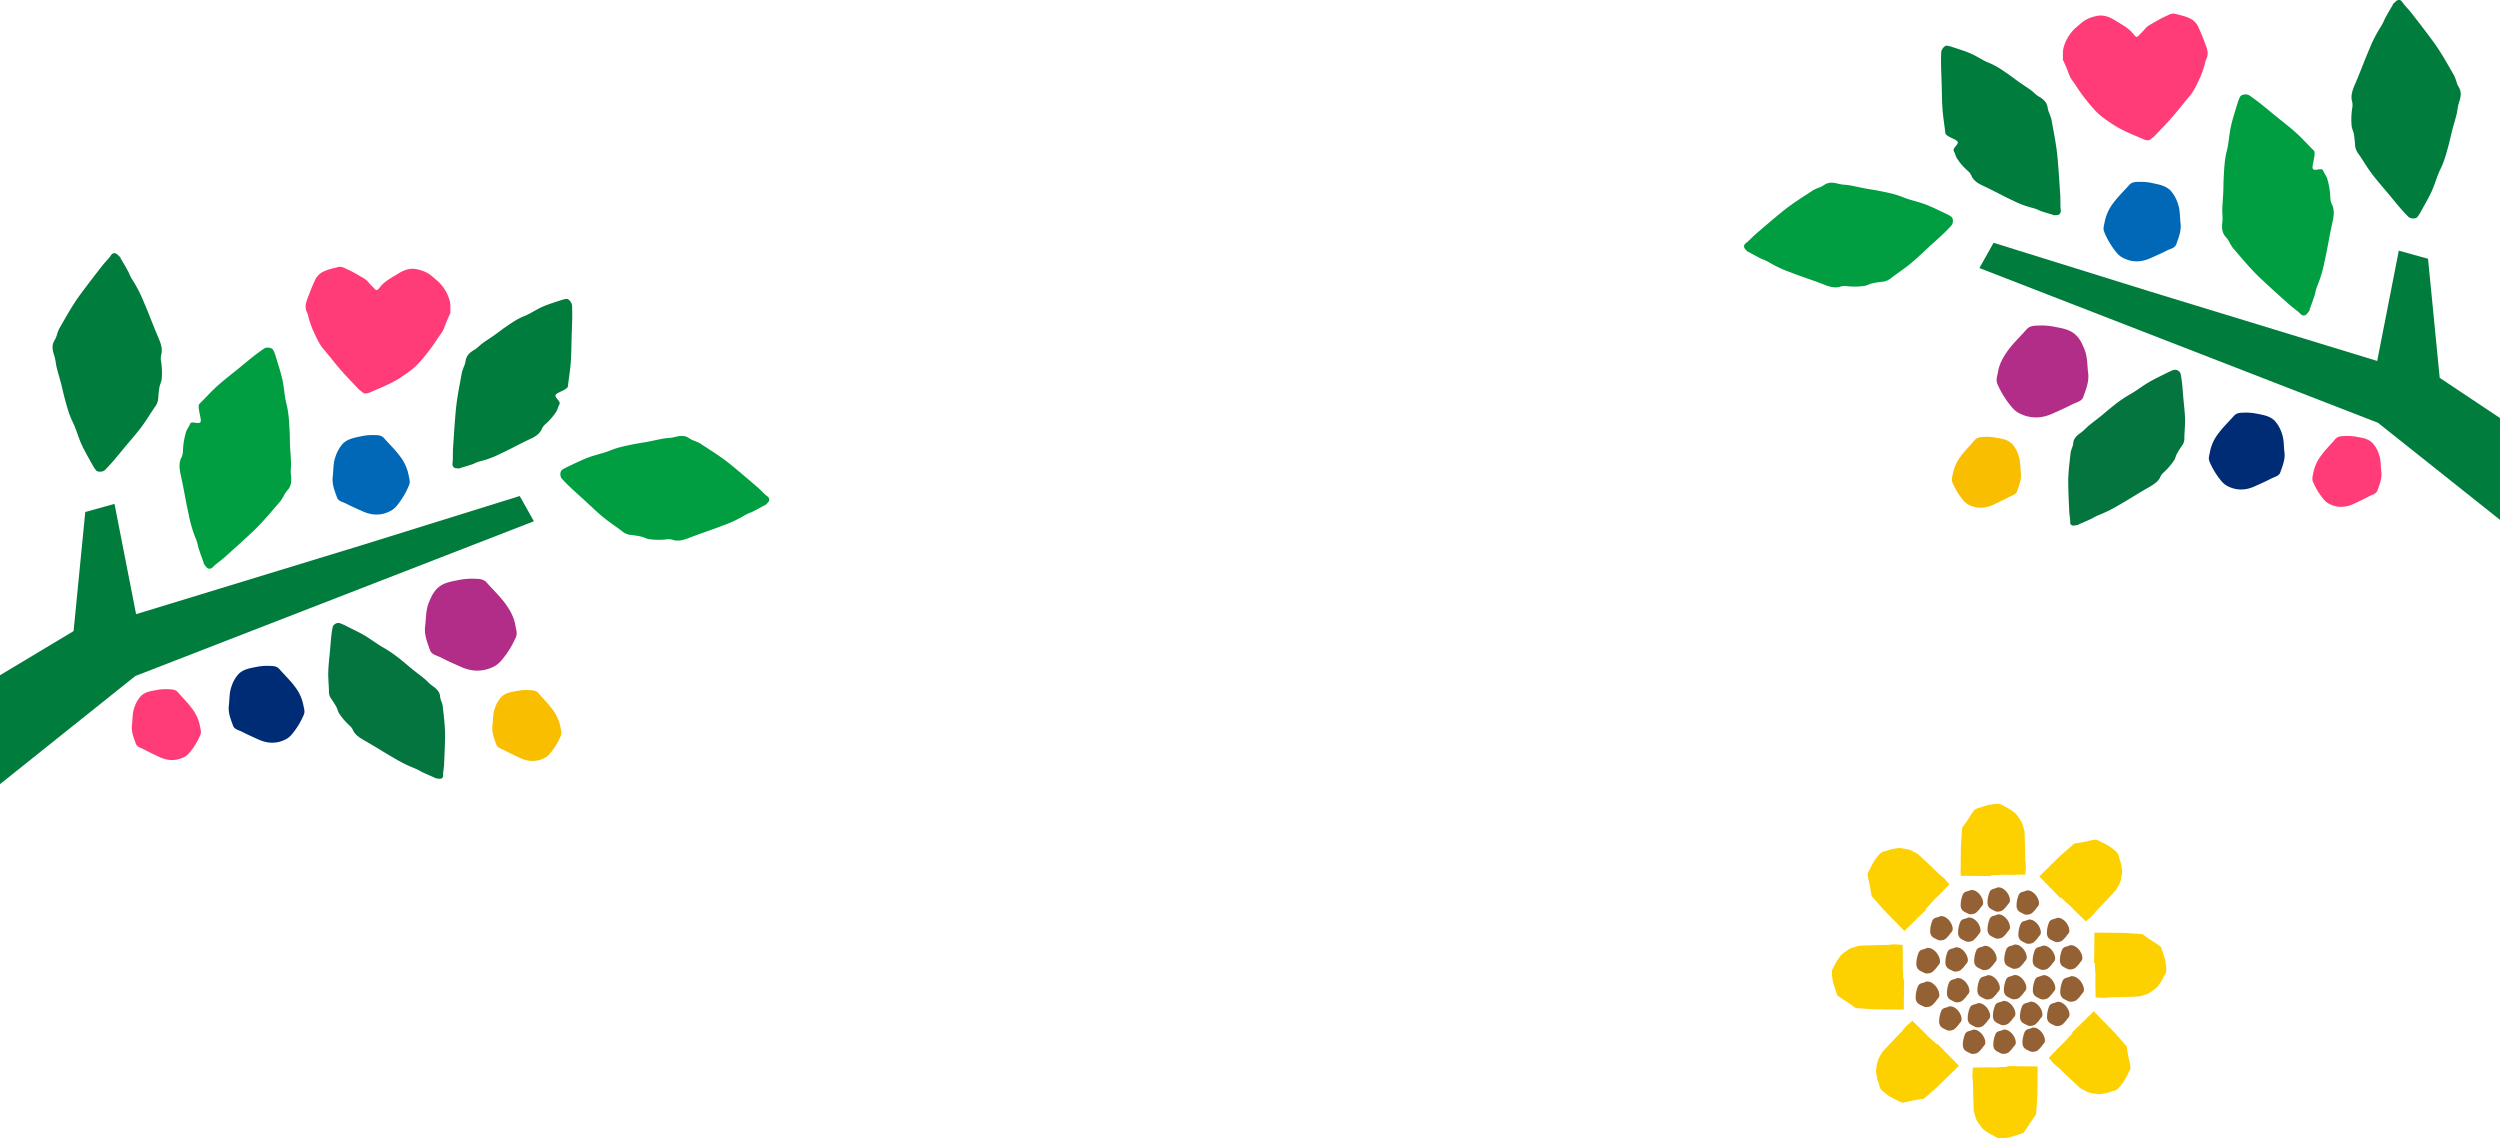 <svg xmlns="http://www.w3.org/2000/svg" width="1400" height="637.475" viewBox="0 0 1400 637.475"><g transform="translate(-0.217 -1847.886)"><g transform="translate(0.217)"><path d="M1234.905,1882.868a56.219,56.219,0,0,1-2.612,7.933c-1.854,3.9-3.5,7.939-6.389,11.25-3.138,3.6-5.986,7.462-9.124,11.043-3.3,3.766-6.787,7.348-10.208,10.974-.518.549-1.219.908-1.764,1.433-1.74,1.678-3.581.737-5.3,0-5.584-2.4-11.248-4.613-16.352-7.984-3.762-2.485-7.56-5.01-10.527-8.484a97.358,97.358,0,0,1-9.622-12.422c-.824-1.358-1.778-2.632-2.7-3.918-1.5-2.085-2.129-4.586-3.119-6.911-.535-1.256-1.1-2.5-1.646-3.747-.11-.249-.342-.5-.332-.737.1-2.337-.209-4.828.461-6.972a22.8,22.8,0,0,1,6.686-10.829c1.4-1.205,2.764-2.44,4.23-3.577a18.361,18.361,0,0,1,6.785-2.905c4.226-1.154,7.768.208,11.283,2.409,3.209,2.009,6.612,3.724,9.259,6.6.525.572.99,1.2,1.513,1.777.9.989,1.357.972,2.255.011,1.228-1.314,2.551-2.544,3.69-3.938,1.42-1.738,3.461-2.489,5.233-3.633a71.351,71.351,0,0,1,7.215-3.732c1.4-.69,2.708-1.324,4.479-.842,3.04.827,6.086,1.389,8.95,2.995a9.744,9.744,0,0,1,4.008,4.794c1.572,3.358,2.9,6.846,4.184,10.343.845,2.306,1.336,4.706.125,7.082a9.335,9.335,0,0,0-.658,1.986" fill="#ff3c78"/><path d="M1263.278,2119.94c-5.351,2.587-10.4,2.767-15.326.429a11.016,11.016,0,0,1-3.74-2.812,42.648,42.648,0,0,1-6.942-11.337c-.736-1.864.026-3.624.314-5.388a24.436,24.436,0,0,1,4.867-10.407c2.529-3.425,5.692-6.4,8.518-9.628,1.456-1.665,3.357-1.766,5.2-1.8a30.606,30.606,0,0,1,6.9.411c3.779.8,7.807,1.169,10.75,4.1a18.863,18.863,0,0,1,3.993,7.038c1.281,3.394,1.043,7.1,1.479,10.667.489,4.006-1.055,7.662-2.368,11.3-.745,2.061-3.231,2.428-5.027,3.366C1269.161,2117.3,1266.354,2118.572,1263.278,2119.94Z" fill="#002c76"/><path d="M1150.15,2079.165c-6.46,3.1-12.574,3.326-18.567.537a13.437,13.437,0,0,1-4.558-3.355,51.328,51.328,0,0,1-8.522-13.542c-.91-2.227-.005-4.333.326-6.442.724-4.623,3.057-8.75,5.791-12.451,3.029-4.1,6.831-7.66,10.222-11.531,1.748-1.994,4.05-2.12,6.283-2.167a37.663,37.663,0,0,1,8.361.475c4.588.954,9.474,1.38,13.071,4.878,2.424,2.357,3.721,5.368,4.911,8.411,1.587,4.056,1.336,8.486,1.9,12.756.633,4.791-1.2,9.167-2.758,13.519-.881,2.466-3.892,2.91-6.06,4.035C1157.253,2076,1153.864,2077.524,1150.15,2079.165Z" fill="#b12d87"/><path d="M1204.779,1992.218c-5.454,2.6-10.6,2.711-15.612.219a11.443,11.443,0,0,1-3.8-2.964,45.032,45.032,0,0,1-7.056-11.834c-.748-1.94.032-3.75.327-5.572a25.108,25.108,0,0,1,4.973-10.7c2.582-3.507,5.808-6.534,8.692-9.838,1.485-1.7,3.422-1.778,5.3-1.788a30.774,30.774,0,0,1,7.025.527c3.848.889,7.95,1.326,10.943,4.4a19.917,19.917,0,0,1,4.056,7.343c1.3,3.53,1.053,7.358,1.491,11.059.492,4.152-1.085,7.913-2.428,11.655-.762,2.122-3.294,2.465-5.125,3.41C1210.774,1989.576,1207.914,1990.848,1204.779,1992.218Z" fill="#0068b6"/><path d="M1318.882,2129.674c-4.889,2.474-9.492,2.723-13.978.652a9.752,9.752,0,0,1-3.4-2.524,38.218,38.218,0,0,1-6.3-10.3c-.667-1.7.028-3.332.291-4.958a23.168,23.168,0,0,1,4.436-9.66c2.3-3.2,5.186-5.995,7.763-9.026,1.328-1.563,3.06-1.7,4.74-1.766a27.527,27.527,0,0,1,6.292.235c3.451.664,7.133.916,9.823,3.558a16.937,16.937,0,0,1,3.649,6.413c1.171,3.107.95,6.53,1.346,9.817.445,3.69-.973,7.094-2.179,10.473-.684,1.916-2.961,2.3-4.6,3.2C1324.261,2127.142,1321.694,2128.361,1318.882,2129.674Z" fill="#ff3c78"/><path d="M1117.023,2130.168c-4.888,2.474-9.491,2.723-13.978.652a9.764,9.764,0,0,1-3.4-2.524,38.264,38.264,0,0,1-6.3-10.3c-.667-1.7.028-3.332.292-4.959a23.158,23.158,0,0,1,4.435-9.659c2.305-3.2,5.186-6,7.763-9.026,1.328-1.563,3.06-1.695,4.741-1.766a27.529,27.529,0,0,1,6.292.235c3.451.663,7.133.916,9.823,3.558a16.95,16.95,0,0,1,3.649,6.413c1.171,3.107.95,6.53,1.346,9.817.444,3.69-.973,7.093-2.18,10.473-.683,1.915-2.96,2.3-4.605,3.2C1122.4,2127.636,1119.835,2128.855,1117.023,2130.168Z" fill="#f9be00"/><path d="M1171.336,2138.321c-2.485,1.191-4.855,2.2-7.212,3.213-.214.092-.306.32-.556.346-1.091.117-2.414.581-3.286.175-1.3-.608-.91-1.652-.962-2.507-.108-1.748-.47-3.562-.551-5.3-.238-5.16-.471-10.321-.557-15.444-.1-5.994.727-11.714,1.337-17.5a17.515,17.515,0,0,1,.971-3.095,9.581,9.581,0,0,0,.491-2.169c.154-2.728,2.211-4.4,4.479-6.023,1.622-1.158,2.819-2.614,4.328-3.86,2.1-1.739,4.354-3.388,6.495-5.113,1.927-1.551,3.737-3.183,5.693-4.722a77.49,77.49,0,0,1,10.713-7.571c3.74-2.052,6.833-4.614,10.5-6.751,3.518-2.051,7.389-3.849,11.148-5.741a23.238,23.238,0,0,1,2.96-1.237,3.421,3.421,0,0,1,3.8,2.091c.371,1.846.644,3.678.84,5.49.282,2.609.453,5.193.676,7.789.341,3.964.868,7.975.974,11.88.1,3.632-.287,7.139-.381,10.721a6.876,6.876,0,0,1-.981,4.015,50.45,50.45,0,0,0-3.183,4.975c-.676,1.217-.836,2.688-1.666,3.816a36.824,36.824,0,0,1-6.107,6.972,7.3,7.3,0,0,0-1.669,2.539c-1.4,2.745-4.43,4.4-7.41,6.108-5.326,3.061-10.367,6.317-15.687,9.333a74.649,74.649,0,0,1-11.109,5.528,27.914,27.914,0,0,0-4.084,2.047" fill="#04753e"/><path d="M1142.339,1965.878a19.827,19.827,0,0,0-4.1-1.56,52.21,52.21,0,0,1-11.052-4.153c-5.287-2.441-10.312-5.245-15.543-7.71-2.912-1.372-5.855-2.644-7.444-5.736a7.94,7.94,0,0,0-1.806-2.753,34.158,34.158,0,0,1-6.3-7.1c-.874-1.187-1.189-2.988-1.935-4.327-1.045-1.879,3.207-3.812,1.987-5.506-.886-1.228-6.534-2.777-6.737-4.576-.5-4.441-1.251-8.7-1.587-13.252-.361-4.889-.363-10.028-.524-15.054-.1-3.289-.254-6.548-.309-9.868-.039-2.306-.011-4.66.1-7.06.082-1.742,1.9-3.9,3.107-3.75a14.068,14.068,0,0,1,2.767.631c3.565,1.2,7.235,2.263,10.635,3.751,3.557,1.556,6.662,3.829,10.305,5.271,3.964,1.569,7.313,3.979,10.738,6.315,1.995,1.361,3.871,2.888,5.85,4.28,2.2,1.552,4.507,2.981,6.693,4.57,1.57,1.142,2.876,2.649,4.547,3.649,2.342,1.4,4.5,2.941,4.991,6.41a14.387,14.387,0,0,0,.741,2.651,24.906,24.906,0,0,1,1.316,3.709c1.319,7.3,2.84,14.469,3.514,22.271.576,6.675,1.018,13.449,1.455,20.228.147,2.288.034,4.75.157,7.056.06,1.128.57,2.383-.6,3.523-.78.762-2.1.51-3.157.648-.241.032-.357-.24-.573-.3-2.368-.692-4.743-1.369-7.242-2.251" fill="#007c3c"/><path d="M1296.36,2012.691c-.935,2.979-1.952,5.7-2.953,8.422-.09.247.055.531-.13.743-.81.926-1.476,2.355-2.615,2.621-1.7.4-2.393-.886-3.276-1.658-1.8-1.576-3.889-3.023-5.661-4.61-5.244-4.7-10.472-9.387-15.526-14.14-5.9-5.546-10.732-11.508-15.8-17.355a25.436,25.436,0,0,1-2.163-3.6,14.265,14.265,0,0,0-1.673-2.377c-2.491-2.645-2.371-5.712-2.019-8.879.251-2.264-.14-4.487-.068-6.745.1-3.148.406-6.315.55-9.47.13-2.835.084-5.656.25-8.5.286-4.885.464-9.753,1.724-14.728,1.163-4.589,1.3-9.163,2.317-13.761.976-4.408,2.484-8.838,3.808-13.265a20.952,20.952,0,0,1,1.283-3.255c.664-1.347,3.643-1.876,5.143-.867,2.067,1.391,4.042,2.843,5.935,4.334,2.727,2.148,5.343,4.357,8.015,6.54,4.088,3.341,8.382,6.594,12.232,10.063,3.587,3.232,6.655,6.71,10.044,10.048,1.373,1.353-1.151,8.124-.721,9.808.594,2.321,5.1-.789,5.964,1.475.618,1.615,1.916,3.084,2.318,4.732a41.888,41.888,0,0,1,1.678,10.922,9.088,9.088,0,0,0,1.078,3.58c1.511,3.574.575,7.345-.254,11.139-1.485,6.792-2.542,13.567-4.071,20.34a70.9,70.9,0,0,1-3.962,13.461,26.73,26.73,0,0,0-1.444,4.975" fill="#009e41"/><path d="M986.514,1992.875c-2.547-1.249-4.853-2.538-7.159-3.81-.209-.115-.479-.022-.646-.218-.729-.858-1.922-1.653-2.025-2.72-.152-1.595,1.071-2.05,1.863-2.748,1.618-1.427,3.155-3.127,4.782-4.526,4.825-4.149,9.657-8.3,14.538-12.288,5.714-4.675,11.693-8.333,17.617-12.236a23.1,23.1,0,0,1,3.535-1.525,13.05,13.05,0,0,0,2.369-1.234c2.72-1.958,5.5-1.448,8.341-.711,2.034.527,4.115.455,6.169.816,2.867.5,5.728,1.2,8.6,1.746,2.584.492,5.181.819,7.77,1.346,4.458.907,8.923,1.712,13.349,3.54,4.088,1.688,8.3,2.422,12.431,3.98,3.961,1.5,7.874,3.492,11.814,5.318a19.646,19.646,0,0,1,2.858,1.632c1.165.8,1.248,3.646.1,4.9-1.579,1.735-3.2,3.373-4.843,4.928-2.366,2.238-4.769,4.362-7.154,6.537-3.641,3.322-7.22,6.839-10.931,9.909-3.45,2.854-7.05,5.192-10.557,7.838a9.251,9.251,0,0,1-4.421,2.206,57.429,57.429,0,0,0-6.579,1.027c-1.553.341-3.059,1.322-4.611,1.46a38.215,38.215,0,0,1-10.141.013,8.253,8.253,0,0,0-3.382.486c-3.425.879-6.717-.494-10.04-1.773-5.941-2.285-11.908-4.176-17.8-6.491a64.709,64.709,0,0,1-11.575-5.424,24.275,24.275,0,0,0-4.272-1.983" fill="#009e41"/><path d="M1335.471,1858.45c1.452-2.728,2.937-5.2,4.408-7.683.134-.226.051-.519.267-.7.947-.782,1.856-2.07,2.989-2.171,1.695-.151,2.1,1.183,2.794,2.049,1.412,1.772,3.118,3.459,4.5,5.239,4.094,5.277,8.184,10.558,12.1,15.886,4.584,6.233,8.064,12.718,11.8,19.141a23.507,23.507,0,0,1,1.372,3.8,13.16,13.16,0,0,0,1.144,2.553c1.886,2.943,1.143,5.875.155,8.86-.705,2.13-.777,4.325-1.305,6.475-.736,2.993-1.673,5.966-2.45,8.948-.7,2.677-1.222,5.366-1.953,8.033-1.256,4.58-2.4,9.15-4.6,13.62-2.025,4.109-3.061,8.376-4.94,12.5-1.795,3.938-4.095,7.788-6.212,11.657a19.879,19.879,0,0,1-1.843,2.78c-.888,1.123-3.793,1.057-5.006-.153q-2.508-2.5-4.729-5.1c-2.138-2.48-4.158-4.995-6.233-7.493-3.169-3.815-6.539-7.578-9.451-11.455-2.709-3.607-4.891-7.346-7.39-11.007a9.32,9.32,0,0,1-2.013-4.575,58.924,58.924,0,0,0-.723-6.744c-.271-1.6-1.191-3.174-1.257-4.768a39.934,39.934,0,0,1,.47-10.43,8.579,8.579,0,0,0-.333-3.509c-.731-3.574.827-6.955,2.3-10.384,2.635-6.158,4.882-12.39,7.577-18.576a72.638,72.638,0,0,1,6.258-12.243,27.618,27.618,0,0,0,2.31-4.557" fill="#007c3c"/><path d="M1400,2082l-33.764-22.513L1359.7,1992.8l-16.373-4.54-12.09,61.76-127.489-38.968-87.341-27.2-7.931,14.141,223.195,86.659L1400,2139Z" fill="#007c3c"/></g><g transform="translate(0.217)"><path d="M172.54,2024.668a56.22,56.22,0,0,0,2.612,7.933c1.854,3.9,3.5,7.939,6.389,11.25,3.139,3.6,5.987,7.462,9.125,11.043,3.3,3.766,6.786,7.348,10.208,10.974.517.549,1.218.908,1.763,1.433,1.741,1.678,3.581.737,5.3,0,5.584-2.4,11.248-4.613,16.353-7.984,3.761-2.485,7.559-5.01,10.527-8.484a97.445,97.445,0,0,0,9.621-12.422c.824-1.358,1.778-2.632,2.7-3.918,1.5-2.085,2.128-4.586,3.118-6.911.535-1.256,1.1-2.5,1.646-3.747.11-.249.342-.5.332-.737-.1-2.337.209-4.828-.461-6.972a22.8,22.8,0,0,0-6.686-10.829c-1.4-1.2-2.764-2.44-4.23-3.577a18.36,18.36,0,0,0-6.785-2.905c-4.226-1.154-7.768.208-11.283,2.409-3.209,2.009-6.612,3.724-9.259,6.6-.525.572-.99,1.2-1.513,1.777-.9.989-1.357.972-2.255.011-1.228-1.314-2.551-2.544-3.69-3.938-1.42-1.738-3.461-2.489-5.233-3.633a71.225,71.225,0,0,0-7.215-3.732c-1.4-.69-2.708-1.324-4.479-.842-3.039.827-6.086,1.389-8.95,2.995a9.744,9.744,0,0,0-4.008,4.794c-1.571,3.358-2.9,6.846-4.184,10.343-.845,2.306-1.336,4.706-.125,7.082a9.336,9.336,0,0,1,.658,1.986" fill="#ff3c78"/><path d="M144.167,2261.74c5.351,2.587,10.4,2.767,15.326.429a11.02,11.02,0,0,0,3.74-2.812,42.648,42.648,0,0,0,6.942-11.337c.736-1.864-.026-3.624-.313-5.388a24.448,24.448,0,0,0-4.868-10.407c-2.529-3.425-5.692-6.4-8.518-9.628-1.456-1.665-3.357-1.766-5.2-1.8a30.606,30.606,0,0,0-6.9.411c-3.779.8-7.807,1.169-10.75,4.1a18.865,18.865,0,0,0-3.993,7.038c-1.281,3.394-1.043,7.1-1.479,10.667-.489,4.006,1.055,7.662,2.369,11.3.744,2.061,3.23,2.428,5.026,3.366C138.284,2259.1,141.091,2260.372,144.167,2261.74Z" fill="#002c76"/><path d="M257.3,2220.965c6.459,3.1,12.573,3.326,18.566.537a13.438,13.438,0,0,0,4.558-3.355,51.328,51.328,0,0,0,8.522-13.542c.911-2.227.005-4.333-.326-6.442-.724-4.623-3.057-8.75-5.79-12.451-3.03-4.1-6.832-7.66-10.223-11.531-1.747-1.994-4.05-2.12-6.283-2.167a37.663,37.663,0,0,0-8.361.475c-4.588.954-9.474,1.38-13.071,4.878-2.424,2.357-3.721,5.368-4.911,8.411-1.587,4.056-1.336,8.486-1.9,12.756-.633,4.791,1.2,9.167,2.758,13.519.882,2.466,3.892,2.91,6.06,4.035C250.192,2217.8,253.581,2219.324,257.3,2220.965Z" fill="#b12d87"/><path d="M202.666,2134.018c5.455,2.6,10.6,2.711,15.612.219a11.444,11.444,0,0,0,3.8-2.964,45.033,45.033,0,0,0,7.056-11.834c.748-1.94-.032-3.75-.327-5.572a25.108,25.108,0,0,0-4.973-10.7c-2.582-3.507-5.808-6.534-8.692-9.838-1.485-1.7-3.422-1.778-5.3-1.788a30.782,30.782,0,0,0-7.025.527c-3.848.889-7.95,1.326-10.943,4.4a19.933,19.933,0,0,0-4.056,7.343c-1.3,3.53-1.053,7.358-1.491,11.059-.492,4.152,1.085,7.913,2.429,11.655.761,2.122,3.293,2.465,5.124,3.41C196.671,2131.376,199.531,2132.648,202.666,2134.018Z" fill="#0068b6"/><path d="M88.563,2271.474c4.889,2.474,9.492,2.723,13.978.652a9.756,9.756,0,0,0,3.4-2.524,38.222,38.222,0,0,0,6.3-10.3c.667-1.7-.028-3.332-.291-4.958a23.164,23.164,0,0,0-4.436-9.66c-2.3-3.2-5.186-5.995-7.763-9.026-1.328-1.563-3.06-1.7-4.74-1.766a27.527,27.527,0,0,0-6.292.235c-3.451.664-7.133.916-9.823,3.558a16.936,16.936,0,0,0-3.649,6.413c-1.171,3.107-.95,6.53-1.346,9.817-.445,3.69.973,7.094,2.179,10.473.684,1.916,2.961,2.3,4.6,3.195C83.184,2268.942,85.751,2270.161,88.563,2271.474Z" fill="#ff3c78"/><path d="M290.422,2271.968c4.888,2.474,9.491,2.723,13.978.652a9.765,9.765,0,0,0,3.4-2.524,38.265,38.265,0,0,0,6.3-10.3c.667-1.7-.028-3.332-.291-4.959a23.173,23.173,0,0,0-4.436-9.659c-2.3-3.2-5.186-6-7.763-9.026-1.328-1.563-3.06-1.7-4.741-1.766a27.529,27.529,0,0,0-6.292.235c-3.451.663-7.133.916-9.823,3.558a16.949,16.949,0,0,0-3.649,6.413c-1.17,3.107-.95,6.53-1.346,9.817-.444,3.69.973,7.093,2.18,10.473.684,1.915,2.96,2.3,4.6,3.2C285.043,2269.436,287.61,2270.655,290.422,2271.968Z" fill="#f9be00"/><path d="M236.109,2280.121a27.922,27.922,0,0,0-4.084-2.047,74.624,74.624,0,0,1-11.109-5.528c-5.32-3.016-10.361-6.272-15.686-9.333-2.981-1.713-6.015-3.363-7.41-6.108a7.3,7.3,0,0,0-1.67-2.539,36.778,36.778,0,0,1-6.106-6.972c-.831-1.128-.991-2.6-1.667-3.816a50.444,50.444,0,0,0-3.183-4.975,6.876,6.876,0,0,1-.981-4.015c-.094-3.582-.48-7.089-.381-10.721.107-3.9.633-7.916.974-11.88.223-2.6.394-5.18.676-7.789.2-1.812.469-3.644.84-5.49a3.421,3.421,0,0,1,3.8-2.091,23.212,23.212,0,0,1,2.96,1.237c3.759,1.892,7.63,3.69,11.148,5.741,3.666,2.137,6.759,4.7,10.5,6.751a77.448,77.448,0,0,1,10.713,7.571c1.956,1.539,3.766,3.171,5.693,4.722,2.141,1.725,4.39,3.374,6.495,5.113,1.509,1.246,2.706,2.7,4.328,3.86,2.268,1.62,4.325,3.295,4.479,6.023a9.578,9.578,0,0,0,.491,2.169,17.525,17.525,0,0,1,.971,3.1c.61,5.788,1.438,11.508,1.337,17.5-.086,5.123-.318,10.284-.557,15.444-.081,1.741-.443,3.555-.551,5.3-.052.855.34,1.9-.962,2.507-.872.406-2.195-.058-3.286-.175-.25-.026-.342-.254-.556-.346-2.356-1.014-4.727-2.022-7.212-3.213" fill="#04753e"/><path d="M265.106,2107.678c-2.5.882-4.873,1.559-7.242,2.251-.216.062-.332.334-.573.3-1.055-.138-2.377.114-3.157-.648-1.167-1.14-.657-2.4-.6-3.523.123-2.306.01-4.768.157-7.056.437-6.779.879-13.553,1.455-20.228.674-7.8,2.195-14.968,3.514-22.271a24.921,24.921,0,0,1,1.316-3.709,14.456,14.456,0,0,0,.742-2.651c.492-3.469,2.648-5.01,4.99-6.41,1.672-1,2.977-2.507,4.547-3.649,2.186-1.589,4.488-3.018,6.693-4.57,1.979-1.392,3.855-2.919,5.85-4.28,3.425-2.336,6.774-4.746,10.738-6.315,3.644-1.442,6.748-3.715,10.3-5.271,3.4-1.488,7.07-2.546,10.635-3.751a14.078,14.078,0,0,1,2.767-.631c1.21-.151,3.025,2.008,3.107,3.75.113,2.4.141,4.754.1,7.06-.054,3.32-.2,6.579-.309,9.868-.161,5.026-.163,10.165-.524,15.054-.336,4.55-1.086,8.811-1.587,13.252-.2,1.8-5.851,3.348-6.737,4.576-1.22,1.694,3.032,3.627,1.987,5.506-.745,1.339-1.061,3.14-1.935,4.327a34.158,34.158,0,0,1-6.3,7.105,7.937,7.937,0,0,0-1.806,2.753c-1.588,3.092-4.531,4.364-7.444,5.736-5.231,2.465-10.256,5.269-15.542,7.71a52.226,52.226,0,0,1-11.053,4.153,19.828,19.828,0,0,0-4.1,1.56" fill="#007c3c"/><path d="M111.085,2154.491a26.573,26.573,0,0,0-1.444-4.975,70.906,70.906,0,0,1-3.962-13.461c-1.529-6.773-2.586-13.548-4.071-20.34-.829-3.794-1.765-7.565-.254-11.139a9.1,9.1,0,0,0,1.079-3.58,41.848,41.848,0,0,1,1.677-10.922c.4-1.648,1.7-3.117,2.318-4.732.868-2.264,5.37.846,5.964-1.475.431-1.684-2.094-8.455-.721-9.808,3.389-3.338,6.457-6.816,10.044-10.048,3.85-3.469,8.144-6.722,12.232-10.063,2.672-2.183,5.288-4.392,8.015-6.54,1.894-1.491,3.868-2.943,5.935-4.334,1.5-1.009,4.479-.48,5.143.867a20.937,20.937,0,0,1,1.283,3.255c1.324,4.427,2.832,8.857,3.808,13.265,1.018,4.6,1.154,9.172,2.317,13.761,1.261,4.975,1.438,9.843,1.724,14.728.166,2.84.12,5.661.25,8.5.144,3.155.449,6.322.55,9.47.072,2.258-.319,4.481-.068,6.745.352,3.167.473,6.234-2.019,8.879a14.31,14.31,0,0,0-1.673,2.377,25.437,25.437,0,0,1-2.163,3.6c-5.071,5.847-9.9,11.809-15.8,17.355-5.054,4.753-10.282,9.443-15.526,14.14-1.772,1.587-3.857,3.034-5.661,4.61-.883.772-1.575,2.054-3.276,1.658-1.138-.266-1.805-1.7-2.615-2.621-.185-.212-.04-.5-.13-.743-1-2.721-2.018-5.443-2.953-8.422" fill="#009e41"/><path d="M420.931,2134.675a24.239,24.239,0,0,0-4.271,1.983,64.753,64.753,0,0,1-11.576,5.424c-5.9,2.315-11.863,4.206-17.8,6.491-3.323,1.279-6.615,2.652-10.04,1.773a8.254,8.254,0,0,0-3.382-.486,38.22,38.22,0,0,1-10.141-.013c-1.552-.138-3.058-1.119-4.61-1.46a57.483,57.483,0,0,0-6.58-1.027,9.252,9.252,0,0,1-4.421-2.206c-3.507-2.646-7.107-4.984-10.557-7.838-3.711-3.07-7.29-6.587-10.931-9.909-2.384-2.175-4.788-4.3-7.154-6.537-1.644-1.555-3.264-3.193-4.842-4.928-1.146-1.259-1.063-4.1.1-4.9a19.631,19.631,0,0,1,2.858-1.632c3.94-1.826,7.853-3.822,11.814-5.318,4.127-1.558,8.343-2.292,12.431-3.98,4.426-1.828,8.891-2.633,13.349-3.54,2.589-.527,5.186-.854,7.77-1.346,2.873-.546,5.734-1.243,8.6-1.746,2.054-.361,4.135-.289,6.169-.816,2.843-.737,5.621-1.247,8.341.711a13.041,13.041,0,0,0,2.37,1.234,23.042,23.042,0,0,1,3.534,1.525c5.925,3.9,11.9,7.561,17.617,12.236,4.881,3.992,9.713,8.139,14.538,12.288,1.627,1.4,3.165,3.1,4.783,4.526.791.7,2.014,1.153,1.862,2.748-.1,1.067-1.3,1.862-2.025,2.72-.167.2-.437.1-.646.218-2.306,1.272-4.612,2.561-7.159,3.81" fill="#009e41"/><path d="M71.974,2000.25a27.633,27.633,0,0,0,2.31,4.557,72.628,72.628,0,0,1,6.258,12.243c2.695,6.186,4.942,12.418,7.577,18.576,1.468,3.429,3.026,6.81,2.295,10.384a8.6,8.6,0,0,0-.333,3.509,39.892,39.892,0,0,1,.47,10.43c-.066,1.594-.986,3.169-1.257,4.768a58.92,58.92,0,0,0-.723,6.744,9.319,9.319,0,0,1-2.013,4.575c-2.5,3.661-4.681,7.4-7.39,11.007-2.912,3.877-6.282,7.64-9.451,11.455-2.075,2.5-4.1,5.013-6.233,7.493q-2.229,2.588-4.729,5.1c-1.213,1.21-4.117,1.276-5.006.153a19.872,19.872,0,0,1-1.843-2.78c-2.117-3.869-4.416-7.719-6.212-11.657-1.879-4.121-2.915-8.388-4.94-12.5-2.2-4.47-3.348-9.04-4.6-13.62-.731-2.667-1.256-5.356-1.953-8.033-.777-2.982-1.714-5.955-2.45-8.948-.528-2.15-.6-4.345-1.305-6.475-.988-2.985-1.731-5.917.156-8.86a13.208,13.208,0,0,0,1.143-2.553,23.514,23.514,0,0,1,1.372-3.805c3.737-6.423,7.217-12.908,11.8-19.141,3.919-5.328,8.009-10.609,12.1-15.886,1.381-1.78,3.087-3.467,4.5-5.239.69-.866,1.1-2.2,2.794-2.049,1.133.1,2.042,1.389,2.989,2.171.216.179.133.472.267.7,1.471,2.481,2.956,4.955,4.408,7.683" fill="#007c3c"/><path d="M0,2226l41.21-24.713,6.536-66.688,16.373-4.54,12.09,61.76L203.7,2152.851l87.341-27.2,7.931,14.141L75.776,2226.451,0,2287Z" fill="#007c3c"/></g><g transform="translate(0.217)"><path d="M1133.136,2311.285c.042.137.118.216.121.3a12.5,12.5,0,0,0,.346,1.359c.063.428.341.857.093,1.346-.108.212.043.541.077.818.013.11.035.221.038.331q.142,4.989.279,9.977c.036,1.383.046,2.766.068,4.149a1.013,1.013,0,0,0,.011.344,8.443,8.443,0,0,1,.235,2.154,9.288,9.288,0,0,1-.021,2.719,19.266,19.266,0,0,0-.1,2.371c0,.077.033.173,0,.227a.734.734,0,0,1-.287.283,1.183,1.183,0,0,1-.423.017c-3.474,0-6.946.2-10.424.069a27.01,27.01,0,0,0-3.8.132c-1.4.142-2.821.009-4.222.211-.093.013-.251.082-.253.129-.013.329-.292.322-.495.329-.288.009-.578-.08-.868-.087-1.206-.027-2.409.052-3.62-.042-1.45-.112-2.909.069-4.372-.045-1.368-.108-2.752.1-4.127-.064a7.8,7.8,0,0,0-1.038.009c-.347.006-.694-.005-1.039.022-.314.024-.621-.046-.94,0-.344.049-.444-.095-.392-.425a2.09,2.09,0,0,0,0-.345c-.019-1.567-.046-3.132.035-4.7.089-1.73-.1-3.461.031-5.2.108-1.4-.069-2.823.067-4.237.077-.807-.067-1.62.024-2.433.05-.449.1-.9.124-1.35.056-1.177.106-2.351.228-3.525.071-.691.067-1.39.1-2.085a.4.4,0,0,1,0-.115,18.067,18.067,0,0,0,.193-2.159,1.7,1.7,0,0,1,.26-.709c.649-.9,1.345-1.776,1.964-2.7.664-.993,1.381-1.95,1.988-2.983a39.7,39.7,0,0,1,2.279-3.389,2.656,2.656,0,0,1,1.252-1.115c1.338-.44,2.669-.894,4.009-1.327q1.207-.39,2.435-.728c.551-.151,1.113-.272,1.676-.372.425-.075.874-.047,1.288-.152.752-.192,1.526-.12,2.284-.239a10.128,10.128,0,0,1,1.232.07,3.816,3.816,0,0,1,1.879.662c.281.147.561.3.833.459,1.005.606,2.117,1.019,3.107,1.663,1.028.669,2.01,1.39,2.986,2.12a4.309,4.309,0,0,1,.855.865c.749,1,1.516,2,2.179,3.054a8.582,8.582,0,0,1,1.229,2.338c.171.657.416,1.3.629,2m-27.274,160.826c.213.706.458,1.346.629,2a8.6,8.6,0,0,0,1.229,2.338c.663,1.054,1.43,2.05,2.179,3.053a4.307,4.307,0,0,0,.855.866c.976.729,1.958,1.45,2.986,2.12.99.644,2.1,1.056,3.107,1.662.271.164.551.313.832.459a3.814,3.814,0,0,0,1.88.662,9.937,9.937,0,0,0,1.231.071c.758-.119,1.533-.047,2.285-.239.413-.106.863-.077,1.288-.153.563-.1,1.125-.22,1.675-.371q1.227-.336,2.436-.728c1.34-.433,2.671-.888,4.008-1.327a2.654,2.654,0,0,0,1.253-1.116,39.873,39.873,0,0,0,2.279-3.388c.606-1.033,1.324-1.99,1.988-2.983.619-.926,1.315-1.8,1.963-2.7a1.69,1.69,0,0,0,.261-.709,18.092,18.092,0,0,1,.193-2.159.483.483,0,0,0,0-.115c.029-.7.025-1.394.1-2.086.121-1.173.172-2.347.227-3.524.022-.452.075-.9.125-1.35.09-.813-.054-1.627.024-2.433.135-1.415-.041-2.832.067-4.238.133-1.738-.058-3.469.031-5.2.081-1.568.054-3.133.035-4.7a2.1,2.1,0,0,1,0-.346c.051-.329-.049-.473-.393-.424-.318.046-.626-.024-.939,0-.345.027-.693.016-1.039.021a7.641,7.641,0,0,1-1.038.01c-1.376-.167-2.76.044-4.127-.064-1.463-.115-2.923.066-4.372-.046-1.212-.093-2.414-.014-3.62-.041-.29-.007-.58-.1-.868-.087-.2.006-.482,0-.5.328,0,.048-.159.117-.252.13-1.4.2-2.824.068-4.222.211a27.027,27.027,0,0,1-3.8.132c-3.477-.134-6.949.071-10.423.069a1.182,1.182,0,0,0-.423.017.735.735,0,0,0-.288.283c-.036.054,0,.15,0,.226a19.468,19.468,0,0,1-.1,2.372,9.282,9.282,0,0,0-.021,2.718,8.408,8.408,0,0,0,.235,2.155.983.983,0,0,1,.01.344c.022,1.383.033,2.766.068,4.149q.131,4.988.279,9.976c0,.111.025.222.039.332.033.276.185.606.077.818-.248.489.029.918.093,1.346a12.5,12.5,0,0,1,.346,1.359c0,.081.078.159.121.3M1072.281,2325.2c-.65-.348-1.275-.628-1.861-.972a8.6,8.6,0,0,0-2.523-.784c-1.213-.277-2.46-.439-3.7-.618a4.262,4.262,0,0,0-1.216-.008c-1.206.174-2.41.359-3.61.613-1.156.244-2.234.738-3.373,1.021-.308.076-.611.169-.913.264a3.816,3.816,0,0,0-1.8.861,9.864,9.864,0,0,0-.92.821c-.452.62-1.051,1.116-1.446,1.784-.218.367-.556.665-.8,1.019-.328.469-.64.951-.922,1.447q-.63,1.105-1.208,2.237c-.641,1.254-1.261,2.517-1.9,3.773a2.648,2.648,0,0,0-.1,1.674,39.846,39.846,0,0,0,.784,4.008c.3,1.159.471,2.343.7,3.515.217,1.092.342,2.2.523,3.3a1.685,1.685,0,0,0,.317.686c.405.608,1.053,1,1.39,1.663.016.033.055.053.081.081.471.512.968,1,1.406,1.543.744.916,1.538,1.782,2.332,2.653.3.335.583.69.866,1.043.511.639,1.188,1.112,1.7,1.737.9,1.1,2.031,1.974,2.949,3.044,1.134,1.323,2.494,2.412,3.654,3.7,1.051,1.166,2.177,2.254,3.3,3.348a2.013,2.013,0,0,1,.246.242c.2.27.37.3.578.023.193-.258.46-.426.665-.665.224-.262.478-.5.719-.749a7.728,7.728,0,0,1,.727-.741c1.091-.855,1.921-1.982,2.963-2.873,1.116-.954,2.02-2.114,3.125-3.06.922-.79,1.717-1.7,2.589-2.53.209-.2.477-.342.674-.552.14-.148.341-.341.119-.583-.032-.035.03-.2.086-.27.849-1.133,1.949-2.045,2.837-3.135a27.255,27.255,0,0,1,2.593-2.78c2.554-2.364,4.864-4.964,7.322-7.419.1-.1.237-.19.287-.311a.733.733,0,0,0,0-.4c-.012-.065-.1-.107-.157-.163a19.2,19.2,0,0,1-1.6-1.751,9.321,9.321,0,0,0-1.907-1.937,8.475,8.475,0,0,0-1.69-1.357c-.1-.043-.168-.155-.25-.235-.994-.963-1.979-1.934-2.982-2.886q-3.62-3.437-7.252-6.857c-.081-.077-.174-.139-.262-.208-.219-.171-.559-.3-.633-.524-.17-.521-.67-.628-1.017-.885a12.494,12.494,0,0,1-1.206-.717c-.059-.055-.168-.057-.3-.124m94.436,133.007c.649.348,1.275.628,1.861.972a8.634,8.634,0,0,0,2.522.784c1.214.276,2.461.439,3.7.618a4.341,4.341,0,0,0,1.217.008c1.206-.175,2.41-.359,3.61-.613,1.156-.244,2.233-.739,3.373-1.021.308-.076.611-.169.913-.264a3.827,3.827,0,0,0,1.8-.861,10.132,10.132,0,0,0,.921-.821c.452-.62,1.05-1.117,1.446-1.784.218-.367.556-.665.8-1.019.328-.469.639-.952.922-1.447q.63-1.105,1.208-2.238c.641-1.253,1.261-2.516,1.9-3.772a2.653,2.653,0,0,0,.1-1.675,39.559,39.559,0,0,0-.785-4.007c-.3-1.159-.471-2.344-.7-3.516-.218-1.092-.342-2.2-.523-3.3a1.684,1.684,0,0,0-.317-.686c-.405-.608-1.053-1-1.39-1.663-.017-.033-.055-.053-.081-.081-.471-.513-.968-1-1.406-1.543-.744-.916-1.539-1.782-2.332-2.654-.3-.334-.584-.689-.866-1.042-.511-.639-1.188-1.112-1.7-1.738-.9-1.1-2.031-1.973-2.949-3.043-1.134-1.323-2.494-2.412-3.654-3.7-1.052-1.166-2.177-2.254-3.3-3.348a2.163,2.163,0,0,1-.245-.243c-.2-.269-.37-.3-.578-.022-.193.258-.46.426-.665.665-.225.262-.478.5-.719.749a7.858,7.858,0,0,1-.727.741c-1.091.855-1.921,1.982-2.964,2.873-1.115.953-2.02,2.114-3.124,3.059-.923.791-1.717,1.7-2.589,2.53-.21.2-.477.343-.675.553-.139.148-.341.341-.118.582.032.035-.031.2-.087.27-.848,1.134-1.949,2.046-2.836,3.135a27.155,27.155,0,0,1-2.593,2.78c-2.554,2.364-4.864,4.965-7.322,7.419-.1.1-.237.191-.288.311a.749.749,0,0,0,0,.4c.013.064.106.107.158.163a19.476,19.476,0,0,1,1.6,1.75,9.223,9.223,0,0,0,1.907,1.937,8.445,8.445,0,0,0,1.689,1.358c.1.042.168.155.251.235.993.963,1.979,1.933,2.982,2.886q3.618,3.435,7.252,6.857c.08.076.174.139.262.208.219.171.559.3.633.523.17.521.67.629,1.017.886a12.414,12.414,0,0,1,1.205.717c.06.055.169.057.3.124m-127.631-80.14c-.706.212-1.346.457-2,.628a8.607,8.607,0,0,0-2.338,1.23c-1.053.662-2.05,1.429-3.053,2.178a4.3,4.3,0,0,0-.865.855c-.73.976-1.451,1.958-2.12,2.986-.645.99-1.057,2.1-1.663,3.107-.164.272-.312.552-.459.833a3.821,3.821,0,0,0-.662,1.879,9.96,9.96,0,0,0-.071,1.232c.119.758.047,1.532.239,2.284.106.414.077.863.153,1.288.1.564.221,1.125.371,1.676q.336,1.227.729,2.436c.432,1.339.887,2.671,1.327,4.008a2.644,2.644,0,0,0,1.115,1.252,39.552,39.552,0,0,0,3.388,2.279c1.033.607,1.99,1.325,2.984,1.989.925.618,1.8,1.314,2.7,1.963a1.706,1.706,0,0,0,.71.26,18.088,18.088,0,0,1,2.158.194.489.489,0,0,0,.115,0c.7.029,1.394.025,2.086.1,1.173.122,2.347.172,3.525.228.451.021.9.075,1.349.125.813.09,1.627-.054,2.434.023,1.414.136,2.831-.041,4.237.067,1.738.134,3.469-.058,5.2.031,1.568.081,3.133.054,4.7.035a2.1,2.1,0,0,1,.346,0c.329.051.474-.049.424-.393-.045-.319.024-.626,0-.94-.026-.344-.016-.692-.021-1.038a7.665,7.665,0,0,1-.01-1.038c.167-1.376-.043-2.76.064-4.127.115-1.464-.066-2.923.046-4.373.094-1.211.014-2.414.042-3.62.006-.29.095-.579.086-.867-.006-.2,0-.483-.328-.5-.048,0-.116-.16-.13-.252-.2-1.4-.068-2.825-.211-4.222a27.18,27.18,0,0,1-.132-3.8c.134-3.477-.071-6.949-.068-10.424a1.209,1.209,0,0,0-.017-.423.746.746,0,0,0-.284-.287c-.054-.037-.15,0-.226,0a19.065,19.065,0,0,1-2.372-.1,9.286,9.286,0,0,0-2.718-.021,8.461,8.461,0,0,0-2.155.235,1,1,0,0,1-.343.011c-1.383.022-2.767.032-4.149.068q-4.989.129-9.977.279c-.111,0-.221.025-.332.038-.276.034-.6.185-.818.078-.488-.249-.918.029-1.346.093a12.517,12.517,0,0,1-1.359.345c-.081,0-.159.079-.3.122m160.826,27.273c.7-.213,1.346-.458,2-.629a8.563,8.563,0,0,0,2.338-1.229c1.054-.662,2.051-1.429,3.054-2.179a4.274,4.274,0,0,0,.865-.855c.73-.976,1.451-1.958,2.12-2.986.645-.99,1.057-2.1,1.663-3.107.163-.271.312-.551.459-.832a3.826,3.826,0,0,0,.662-1.88,10.151,10.151,0,0,0,.071-1.231c-.119-.758-.048-1.533-.24-2.285-.1-.413-.077-.863-.152-1.287-.1-.564-.221-1.125-.372-1.676-.223-.818-.468-1.63-.728-2.436-.432-1.34-.887-2.671-1.327-4.008a2.651,2.651,0,0,0-1.115-1.253,39.995,39.995,0,0,0-3.388-2.279c-1.033-.606-1.99-1.324-2.984-1.988-.926-.619-1.8-1.314-2.7-1.963a1.7,1.7,0,0,0-.709-.261,18.126,18.126,0,0,1-2.159-.193.489.489,0,0,0-.115,0c-.695-.029-1.393-.025-2.085-.1-1.174-.121-2.348-.172-3.525-.227-.451-.021-.9-.075-1.35-.125-.812-.09-1.626.054-2.433-.024-1.414-.135-2.832.041-4.237-.067-1.738-.133-3.469.059-5.2-.031-1.568-.08-3.133-.054-4.7-.034a2.231,2.231,0,0,1-.345,0c-.33-.051-.474.049-.425.393.046.319-.024.626,0,.94.026.344.015.692.021,1.038a7.824,7.824,0,0,1,.009,1.038c-.166,1.376.044,2.76-.063,4.127-.115,1.463.066,2.923-.046,4.373-.094,1.211-.014,2.414-.042,3.619-.006.29-.1.58-.086.868.006.2,0,.482.328.5.047,0,.116.159.13.252.2,1.4.068,2.825.211,4.222a27.33,27.33,0,0,1,.132,3.8c-.134,3.477.071,6.949.068,10.423a1.208,1.208,0,0,0,.017.423.755.755,0,0,0,.283.288c.054.037.15,0,.227,0a19.5,19.5,0,0,1,2.372.1,9.277,9.277,0,0,0,2.718.021,8.442,8.442,0,0,0,2.154-.234,1.013,1.013,0,0,1,.344-.011c1.383-.022,2.766-.032,4.149-.068q4.989-.129,9.977-.279a3.342,3.342,0,0,0,.332-.039c.276-.033.6-.185.818-.077.488.248.918-.029,1.345-.093a12.415,12.415,0,0,1,1.359-.345c.081,0,.16-.079.3-.122M1053,2438.916c-.349.65-.628,1.276-.972,1.861a8.565,8.565,0,0,0-.784,2.523c-.277,1.214-.439,2.461-.619,3.7a4.307,4.307,0,0,0-.007,1.216c.174,1.206.358,2.41.612,3.611.244,1.155.739,2.233,1.021,3.372.077.308.169.611.264.913a3.828,3.828,0,0,0,.861,1.8,10.19,10.19,0,0,0,.821.92c.62.452,1.117,1.051,1.785,1.447.367.217.664.555,1.018.8.469.328.952.64,1.448.923q1.1.63,2.237,1.207c1.253.642,2.516,1.261,3.773,1.9a2.649,2.649,0,0,0,1.674.1,39.77,39.77,0,0,0,4.007-.784c1.16-.3,2.344-.471,3.516-.7,1.092-.217,2.2-.342,3.3-.522a1.709,1.709,0,0,0,.686-.317c.608-.406,1-1.054,1.663-1.39.033-.017.053-.056.081-.082.513-.471,1-.967,1.544-1.406.915-.744,1.781-1.538,2.653-2.331.334-.3.69-.584,1.042-.867.639-.511,1.113-1.188,1.738-1.7,1.1-.905,1.973-2.032,3.043-2.949,1.324-1.135,2.412-2.494,3.7-3.655,1.166-1.051,2.253-2.177,3.347-3.3a2.087,2.087,0,0,1,.243-.246c.269-.2.3-.37.022-.578-.258-.193-.425-.46-.664-.664-.263-.225-.5-.479-.75-.72a7.687,7.687,0,0,1-.74-.727c-.855-1.091-1.983-1.92-2.874-2.963-.953-1.116-2.113-2.02-3.059-3.124-.79-.923-1.7-1.717-2.53-2.589-.2-.21-.343-.478-.552-.675-.149-.139-.342-.341-.583-.119-.035.032-.2-.03-.27-.086-1.134-.849-2.046-1.949-3.135-2.836a27.137,27.137,0,0,1-2.78-2.594c-2.364-2.553-4.964-4.863-7.419-7.322-.1-.1-.191-.237-.311-.287a.739.739,0,0,0-.4,0c-.064.012-.106.105-.163.158a19.342,19.342,0,0,1-1.75,1.6,9.321,9.321,0,0,0-1.937,1.907,8.465,8.465,0,0,0-1.358,1.69c-.042.1-.155.168-.235.251-.962.993-1.933,1.978-2.886,2.981q-3.435,3.62-6.857,7.252c-.076.081-.139.174-.207.262-.172.219-.3.559-.524.633-.521.17-.629.67-.886,1.017a12.43,12.43,0,0,1-.717,1.206c-.055.06-.057.168-.123.295M1186,2344.48c.349-.649.628-1.275.972-1.861a8.559,8.559,0,0,0,.784-2.522c.277-1.214.439-2.461.619-3.7a4.307,4.307,0,0,0,.007-1.216c-.174-1.207-.359-2.411-.612-3.611-.245-1.156-.739-2.233-1.022-3.373-.076-.307-.169-.61-.264-.913a3.817,3.817,0,0,0-.86-1.8,10.184,10.184,0,0,0-.821-.921c-.621-.452-1.117-1.05-1.785-1.446-.367-.218-.665-.556-1.018-.8-.469-.328-.952-.639-1.448-.922-.736-.42-1.484-.822-2.237-1.207-1.253-.642-2.517-1.262-3.773-1.9a2.649,2.649,0,0,0-1.674-.1,40.106,40.106,0,0,0-4.008.785c-1.159.3-2.343.471-3.515.7-1.092.217-2.2.341-3.3.522a1.7,1.7,0,0,0-.685.317c-.608.405-1,1.053-1.664,1.39-.032.017-.052.055-.081.081-.512.471-1,.968-1.543,1.407-.916.744-1.782,1.538-2.653,2.331-.334.3-.69.584-1.043.866-.638.511-1.112,1.188-1.737,1.7-1.1.9-1.973,2.032-3.044,2.949-1.323,1.134-2.411,2.494-3.7,3.654-1.166,1.052-2.253,2.178-3.348,3.3a2.154,2.154,0,0,1-.242.246c-.269.2-.3.369-.022.578.257.193.425.459.664.664.263.225.5.478.75.719a7.723,7.723,0,0,1,.74.728c.855,1.09,1.983,1.92,2.873,2.963.954,1.116,2.114,2.02,3.06,3.124.79.923,1.7,1.717,2.53,2.589.2.21.342.478.552.675.148.139.341.341.583.118.035-.032.195.031.27.087,1.133.848,2.046,1.949,3.135,2.836a27.117,27.117,0,0,1,2.78,2.594c2.364,2.553,4.964,4.863,7.419,7.322.1.1.19.236.311.287a.748.748,0,0,0,.4,0c.064-.013.106-.106.162-.158a19.331,19.331,0,0,1,1.751-1.6,9.3,9.3,0,0,0,1.937-1.908,8.427,8.427,0,0,0,1.357-1.689c.043-.1.155-.168.236-.251.962-.993,1.933-1.979,2.885-2.982q3.437-3.618,6.858-7.252c.076-.08.138-.174.207-.261.172-.219.3-.559.524-.633.521-.17.628-.67.886-1.018a12.7,12.7,0,0,1,.716-1.205c.055-.06.057-.168.124-.3" fill="#fdd000"/><path d="M1080.916,2369.782c0-.72.03-1.385.084-2.048a17.332,17.332,0,0,1,1.1-4.24,2.99,2.99,0,0,1,2.067-1.734,16.091,16.091,0,0,0,2.517-.845c.222-.12.582-.01.873.034a4.643,4.643,0,0,1,1.364.33,8.226,8.226,0,0,1,3.653,3.616,6.583,6.583,0,0,1,.885,2.7,2.623,2.623,0,0,1-.676,2.338c-.554.556-.945,1.271-1.461,1.87s-1.108,1.173-1.679,1.743a4.61,4.61,0,0,1-2.5.9c-1.386.318-2.443-.532-3.58-1.026a5.978,5.978,0,0,1-1.773-1.265A4.5,4.5,0,0,1,1080.916,2369.782Zm17.931-12.253a5.965,5.965,0,0,0,1.773,1.265c1.137.494,2.194,1.344,3.579,1.026a4.61,4.61,0,0,0,2.5-.9c.572-.57,1.154-1.133,1.68-1.743s.906-1.314,1.46-1.87a2.623,2.623,0,0,0,.676-2.338,6.566,6.566,0,0,0-.884-2.7,8.236,8.236,0,0,0-3.653-3.616,4.643,4.643,0,0,0-1.364-.33c-.291-.044-.652-.154-.873-.034a16.1,16.1,0,0,1-2.517.845,2.989,2.989,0,0,0-2.067,1.734,17.372,17.372,0,0,0-1.1,4.24c-.053.663-.083,1.328-.083,2.048A4.5,4.5,0,0,0,1098.847,2357.529Zm48.36,62.6a5.962,5.962,0,0,0,1.773,1.265c1.138.494,2.194,1.344,3.58,1.027a4.613,4.613,0,0,0,2.5-.9c.572-.569,1.154-1.132,1.68-1.743s.906-1.314,1.46-1.87a2.622,2.622,0,0,0,.676-2.337,6.572,6.572,0,0,0-.885-2.7,8.224,8.224,0,0,0-3.652-3.616,4.629,4.629,0,0,0-1.364-.33c-.291-.044-.652-.154-.873-.034a16.162,16.162,0,0,1-2.517.845,2.987,2.987,0,0,0-2.068,1.734,17.359,17.359,0,0,0-1.1,4.24c-.053.662-.084,1.327-.083,2.048A4.5,4.5,0,0,0,1147.207,2420.13Zm-30.292-.487a5.983,5.983,0,0,0,1.773,1.265c1.137.494,2.194,1.344,3.58,1.026a4.611,4.611,0,0,0,2.5-.9c.572-.57,1.154-1.133,1.68-1.743s.906-1.314,1.46-1.87a2.623,2.623,0,0,0,.676-2.338,6.584,6.584,0,0,0-.885-2.7,8.222,8.222,0,0,0-3.652-3.615,4.628,4.628,0,0,0-1.365-.331c-.29-.044-.651-.153-.872-.034a15.935,15.935,0,0,1-2.517.845,2.99,2.99,0,0,0-2.068,1.734,17.37,17.37,0,0,0-1.1,4.24c-.053.663-.084,1.328-.083,2.048A4.5,4.5,0,0,0,1116.915,2419.643Zm.211,16.068a5.985,5.985,0,0,0,1.773,1.265c1.137.494,2.194,1.344,3.58,1.026a4.617,4.617,0,0,0,2.5-.9c.571-.57,1.154-1.133,1.679-1.744s.907-1.314,1.461-1.869a2.623,2.623,0,0,0,.676-2.338,6.571,6.571,0,0,0-.885-2.7,8.219,8.219,0,0,0-3.653-3.616,4.644,4.644,0,0,0-1.364-.33c-.291-.044-.651-.154-.873-.034a16.09,16.09,0,0,1-2.517.845,2.988,2.988,0,0,0-2.067,1.734,17.317,17.317,0,0,0-1.1,4.24c-.054.663-.084,1.327-.084,2.048A4.5,4.5,0,0,0,1117.126,2435.711Zm16.324-1.129a5.979,5.979,0,0,0,1.773,1.265c1.137.494,2.194,1.344,3.58,1.026a4.61,4.61,0,0,0,2.5-.9c.571-.57,1.154-1.133,1.68-1.743s.906-1.314,1.46-1.87a2.623,2.623,0,0,0,.676-2.338,6.582,6.582,0,0,0-.885-2.7,8.221,8.221,0,0,0-3.652-3.615,4.629,4.629,0,0,0-1.365-.331c-.29-.044-.651-.153-.872-.034a16.032,16.032,0,0,1-2.517.845,2.991,2.991,0,0,0-2.068,1.734,17.375,17.375,0,0,0-1.1,4.24c-.053.663-.084,1.328-.084,2.048A4.512,4.512,0,0,0,1133.45,2434.582Zm-33.379,1.152a5.948,5.948,0,0,0,1.773,1.265c1.137.494,2.194,1.344,3.579,1.027a4.611,4.611,0,0,0,2.5-.9c.572-.569,1.154-1.132,1.68-1.743s.906-1.314,1.46-1.87a2.622,2.622,0,0,0,.676-2.337,6.555,6.555,0,0,0-.884-2.7,8.231,8.231,0,0,0-3.653-3.616,4.651,4.651,0,0,0-1.364-.33c-.291-.044-.652-.154-.873-.034a16.125,16.125,0,0,1-2.517.845,2.984,2.984,0,0,0-2.067,1.734,17.365,17.365,0,0,0-1.1,4.24c-.053.663-.083,1.327-.083,2.048A4.5,4.5,0,0,0,1100.071,2435.734Zm-2.681-62.795a5.986,5.986,0,0,0,1.773,1.265c1.137.494,2.194,1.344,3.58,1.026a4.617,4.617,0,0,0,2.5-.9c.571-.57,1.154-1.133,1.679-1.744s.907-1.314,1.461-1.869a2.623,2.623,0,0,0,.676-2.338,6.575,6.575,0,0,0-.885-2.7,8.22,8.22,0,0,0-3.653-3.616,4.643,4.643,0,0,0-1.364-.33c-.291-.044-.651-.154-.873-.034a16.07,16.07,0,0,1-2.517.845,2.988,2.988,0,0,0-2.067,1.734,17.318,17.318,0,0,0-1.1,4.24c-.054.663-.084,1.327-.084,2.048A4.5,4.5,0,0,0,1097.39,2372.939Zm57.274,33.451a6.278,6.278,0,0,0,1.868,1.333c1.2.52,2.311,1.416,3.771,1.081a4.866,4.866,0,0,0,2.63-.944c.6-.6,1.215-1.193,1.769-1.836s.955-1.385,1.539-1.97a2.765,2.765,0,0,0,.712-2.462,6.931,6.931,0,0,0-.932-2.844,8.668,8.668,0,0,0-3.848-3.809,4.892,4.892,0,0,0-1.437-.348c-.306-.046-.686-.162-.919-.036a16.838,16.838,0,0,1-2.651.89,3.149,3.149,0,0,0-2.178,1.827,18.247,18.247,0,0,0-1.161,4.466c-.056.7-.088,1.4-.088,2.157A4.739,4.739,0,0,0,1154.664,2406.39Zm-40.783-35.207a5.966,5.966,0,0,0,1.773,1.265c1.137.494,2.194,1.344,3.58,1.026a4.607,4.607,0,0,0,2.5-.9c.571-.569,1.154-1.132,1.679-1.743s.907-1.314,1.461-1.87a2.622,2.622,0,0,0,.676-2.337,6.573,6.573,0,0,0-.885-2.7,8.22,8.22,0,0,0-3.653-3.616,4.614,4.614,0,0,0-1.364-.33c-.291-.044-.651-.154-.873-.035a16,16,0,0,1-2.517.846,2.985,2.985,0,0,0-2.067,1.734,17.3,17.3,0,0,0-1.1,4.24c-.054.662-.084,1.327-.084,2.048A4.5,4.5,0,0,0,1113.881,2371.183Zm17.282,2.895a5.963,5.963,0,0,0,1.773,1.265c1.138.494,2.194,1.344,3.58,1.027a4.613,4.613,0,0,0,2.5-.9c.572-.569,1.154-1.132,1.68-1.743s.906-1.314,1.46-1.87a2.622,2.622,0,0,0,.676-2.337,6.585,6.585,0,0,0-.884-2.7,8.23,8.23,0,0,0-3.653-3.616,4.659,4.659,0,0,0-1.364-.33c-.291-.044-.652-.154-.873-.034a16.125,16.125,0,0,1-2.517.845,2.988,2.988,0,0,0-2.068,1.734,17.364,17.364,0,0,0-1.1,4.24c-.053.662-.083,1.327-.083,2.048A4.5,4.5,0,0,0,1131.163,2374.078Zm-7.892,14a5.968,5.968,0,0,0,1.773,1.265c1.137.494,2.194,1.345,3.58,1.027a4.61,4.61,0,0,0,2.5-.9c.572-.569,1.154-1.132,1.68-1.743s.907-1.314,1.461-1.87a2.622,2.622,0,0,0,.676-2.337,6.571,6.571,0,0,0-.885-2.7,8.224,8.224,0,0,0-3.653-3.616,4.645,4.645,0,0,0-1.364-.33c-.291-.044-.651-.154-.873-.034a16.128,16.128,0,0,1-2.517.845,2.984,2.984,0,0,0-2.067,1.734,17.369,17.369,0,0,0-1.1,4.24c-.053.663-.083,1.327-.083,2.048A4.5,4.5,0,0,0,1123.271,2388.075Zm15.907.614a5.967,5.967,0,0,0,1.773,1.265c1.137.494,2.194,1.344,3.58,1.027a4.611,4.611,0,0,0,2.5-.9c.571-.569,1.154-1.132,1.679-1.743s.907-1.314,1.461-1.87a2.622,2.622,0,0,0,.676-2.337,6.571,6.571,0,0,0-.885-2.7,8.219,8.219,0,0,0-3.653-3.616,4.644,4.644,0,0,0-1.364-.33c-.291-.044-.651-.154-.872-.034a16.139,16.139,0,0,1-2.518.845,2.986,2.986,0,0,0-2.067,1.734,17.317,17.317,0,0,0-1.1,4.24c-.054.662-.084,1.327-.084,2.048A4.5,4.5,0,0,0,1139.178,2388.689Zm15.252-.245a5.982,5.982,0,0,0,1.773,1.265c1.138.494,2.194,1.344,3.58,1.026a4.614,4.614,0,0,0,2.5-.9c.572-.57,1.154-1.133,1.68-1.743s.906-1.314,1.46-1.87a2.623,2.623,0,0,0,.676-2.338,6.582,6.582,0,0,0-.885-2.7,8.229,8.229,0,0,0-3.652-3.616,4.658,4.658,0,0,0-1.364-.33c-.291-.044-.652-.154-.873-.034a16.061,16.061,0,0,1-2.517.845,2.992,2.992,0,0,0-2.068,1.734,17.37,17.37,0,0,0-1.1,4.24c-.053.663-.084,1.328-.083,2.048A4.51,4.51,0,0,0,1154.43,2388.444Zm-80.346,2.12a6.291,6.291,0,0,0,1.867,1.332c1.2.521,2.311,1.416,3.771,1.081a4.846,4.846,0,0,0,2.63-.944c.6-.6,1.216-1.193,1.77-1.836s.954-1.384,1.538-1.97a2.762,2.762,0,0,0,.712-2.462,6.935,6.935,0,0,0-.932-2.844,8.661,8.661,0,0,0-3.847-3.809,4.891,4.891,0,0,0-1.437-.347c-.307-.047-.687-.162-.92-.036a16.929,16.929,0,0,1-2.651.89,3.148,3.148,0,0,0-2.178,1.826,18.3,18.3,0,0,0-1.161,4.466c-.056.7-.088,1.4-.088,2.158A4.744,4.744,0,0,0,1074.084,2390.564Zm16.213-.94a5.98,5.98,0,0,0,1.773,1.265c1.137.494,2.194,1.344,3.58,1.026a4.609,4.609,0,0,0,2.5-.9c.571-.57,1.154-1.133,1.679-1.743s.907-1.314,1.461-1.87a2.623,2.623,0,0,0,.676-2.338,6.582,6.582,0,0,0-.885-2.7,8.225,8.225,0,0,0-3.653-3.616,4.637,4.637,0,0,0-1.364-.33c-.291-.044-.651-.154-.873-.034a15.943,15.943,0,0,1-2.517.845,2.991,2.991,0,0,0-2.067,1.734,17.332,17.332,0,0,0-1.1,4.24c-.054.663-.084,1.328-.084,2.048A4.5,4.5,0,0,0,1090.3,2389.624Zm-16.6,19.758a6.278,6.278,0,0,0,1.867,1.332c1.2.521,2.311,1.416,3.771,1.081a4.85,4.85,0,0,0,2.63-.944c.6-.6,1.216-1.193,1.77-1.836s.954-1.384,1.538-1.969a2.763,2.763,0,0,0,.712-2.462,6.933,6.933,0,0,0-.932-2.845,8.657,8.657,0,0,0-3.848-3.808,4.858,4.858,0,0,0-1.436-.348c-.307-.047-.687-.162-.92-.036a16.929,16.929,0,0,1-2.651.89,3.148,3.148,0,0,0-2.178,1.826,18.3,18.3,0,0,0-1.161,4.467c-.056.7-.088,1.4-.088,2.157A4.741,4.741,0,0,0,1073.7,2409.382Zm73.436-36.268a5.982,5.982,0,0,0,1.773,1.266c1.137.494,2.194,1.344,3.58,1.026a4.617,4.617,0,0,0,2.5-.9c.571-.57,1.154-1.133,1.679-1.744s.907-1.314,1.461-1.869a2.623,2.623,0,0,0,.676-2.338,6.575,6.575,0,0,0-.885-2.7,8.221,8.221,0,0,0-3.653-3.616,4.643,4.643,0,0,0-1.364-.33c-.291-.044-.651-.154-.873-.034a16.07,16.07,0,0,1-2.517.845,2.988,2.988,0,0,0-2.067,1.734,17.315,17.315,0,0,0-1.1,4.24c-.054.663-.084,1.327-.084,2.048A4.5,4.5,0,0,0,1147.134,2373.114Zm-40.718,15.685a5.963,5.963,0,0,0,1.773,1.265c1.137.494,2.194,1.344,3.58,1.026a4.6,4.6,0,0,0,2.5-.9c.571-.569,1.154-1.132,1.679-1.743s.907-1.314,1.461-1.87a2.622,2.622,0,0,0,.676-2.337,6.573,6.573,0,0,0-.885-2.7,8.22,8.22,0,0,0-3.653-3.616,4.613,4.613,0,0,0-1.364-.33c-.291-.044-.651-.154-.873-.034a16.069,16.069,0,0,1-2.517.845,2.986,2.986,0,0,0-2.067,1.734,17.315,17.315,0,0,0-1.1,4.24c-.054.662-.084,1.327-.084,2.048A4.5,4.5,0,0,0,1106.416,2388.8Zm1.79,16.44a5.96,5.96,0,0,0,1.773,1.265c1.137.494,2.194,1.344,3.58,1.026a4.61,4.61,0,0,0,2.5-.9c.571-.57,1.154-1.133,1.68-1.743s.906-1.314,1.46-1.87a2.621,2.621,0,0,0,.676-2.337,6.582,6.582,0,0,0-.885-2.7,8.222,8.222,0,0,0-3.652-3.615,4.62,4.62,0,0,0-1.365-.331c-.29-.044-.651-.153-.872-.034a15.91,15.91,0,0,1-2.517.845,2.991,2.991,0,0,0-2.068,1.734,17.375,17.375,0,0,0-1.1,4.24c-.053.663-.084,1.328-.084,2.048A4.5,4.5,0,0,0,1108.206,2405.239Zm14.842-.092a5.967,5.967,0,0,0,1.773,1.265c1.137.494,2.194,1.344,3.58,1.027a4.611,4.611,0,0,0,2.5-.9c.571-.569,1.154-1.132,1.679-1.743s.907-1.314,1.461-1.87a2.622,2.622,0,0,0,.676-2.337,6.571,6.571,0,0,0-.885-2.7,8.22,8.22,0,0,0-3.653-3.616,4.651,4.651,0,0,0-1.364-.33c-.291-.044-.651-.154-.872-.034a16.135,16.135,0,0,1-2.518.845,2.986,2.986,0,0,0-2.067,1.734,17.361,17.361,0,0,0-1.1,4.24c-.054.662-.084,1.327-.084,2.048A4.5,4.5,0,0,0,1123.048,2405.147Zm16.216.092a5.961,5.961,0,0,0,1.773,1.265c1.137.494,2.194,1.344,3.58,1.026a4.61,4.61,0,0,0,2.5-.9c.571-.57,1.154-1.133,1.68-1.743s.906-1.314,1.46-1.87a2.622,2.622,0,0,0,.676-2.337,6.584,6.584,0,0,0-.885-2.7,8.222,8.222,0,0,0-3.652-3.615,4.62,4.62,0,0,0-1.365-.331c-.29-.044-.651-.153-.872-.034a15.91,15.91,0,0,1-2.517.845,2.991,2.991,0,0,0-2.068,1.734,17.37,17.37,0,0,0-1.1,4.24c-.054.663-.084,1.328-.084,2.048A4.5,4.5,0,0,0,1139.264,2405.239Zm-48.11,1.61a5.985,5.985,0,0,0,1.773,1.266c1.138.494,2.195,1.344,3.58,1.026a4.622,4.622,0,0,0,2.5-.9c.572-.57,1.154-1.133,1.68-1.744s.906-1.314,1.46-1.869a2.623,2.623,0,0,0,.676-2.338,6.57,6.57,0,0,0-.884-2.7,8.231,8.231,0,0,0-3.653-3.616,4.651,4.651,0,0,0-1.364-.33c-.291-.044-.652-.154-.873-.034a16.128,16.128,0,0,1-2.517.845,2.986,2.986,0,0,0-2.067,1.734,17.361,17.361,0,0,0-1.1,4.24c-.053.663-.083,1.327-.083,2.048A4.5,4.5,0,0,0,1091.154,2406.849Zm22.718-50.786a5.979,5.979,0,0,0,1.773,1.265c1.137.494,2.194,1.344,3.58,1.026a4.609,4.609,0,0,0,2.5-.9c.572-.57,1.154-1.133,1.68-1.743s.906-1.314,1.461-1.87a2.626,2.626,0,0,0,.676-2.338,6.582,6.582,0,0,0-.885-2.7,8.223,8.223,0,0,0-3.653-3.615,4.615,4.615,0,0,0-1.364-.331c-.291-.044-.651-.153-.873-.034a15.894,15.894,0,0,1-2.517.845,2.989,2.989,0,0,0-2.067,1.734,17.372,17.372,0,0,0-1.1,4.24c-.053.663-.083,1.328-.083,2.048A4.5,4.5,0,0,0,1113.872,2356.063Zm16.269,1.706a5.98,5.98,0,0,0,1.773,1.265c1.137.494,2.194,1.344,3.58,1.026a4.609,4.609,0,0,0,2.5-.9c.571-.57,1.154-1.133,1.679-1.743s.907-1.314,1.461-1.87a2.623,2.623,0,0,0,.676-2.338,6.582,6.582,0,0,0-.885-2.7,8.225,8.225,0,0,0-3.653-3.616,4.645,4.645,0,0,0-1.364-.33c-.291-.044-.651-.154-.873-.034a16.069,16.069,0,0,1-2.517.845,2.991,2.991,0,0,0-2.067,1.734,17.332,17.332,0,0,0-1.1,4.24c-.054.663-.084,1.328-.084,2.048A4.5,4.5,0,0,0,1130.141,2357.769Zm-43.349,64.912a5.981,5.981,0,0,0,1.773,1.265c1.137.494,2.194,1.344,3.58,1.026a4.609,4.609,0,0,0,2.5-.9c.572-.57,1.154-1.133,1.68-1.743s.907-1.314,1.461-1.87a2.623,2.623,0,0,0,.676-2.338,6.58,6.58,0,0,0-.885-2.7,8.222,8.222,0,0,0-3.653-3.615,4.617,4.617,0,0,0-1.364-.331c-.291-.044-.651-.153-.873-.034a15.927,15.927,0,0,1-2.517.845,2.988,2.988,0,0,0-2.067,1.734,17.383,17.383,0,0,0-1.1,4.24c-.053.663-.083,1.328-.083,2.048A4.5,4.5,0,0,0,1086.792,2422.681Zm16-1.794a5.956,5.956,0,0,0,1.773,1.265c1.137.494,2.194,1.344,3.579,1.026a4.6,4.6,0,0,0,2.5-.9c.572-.57,1.154-1.133,1.68-1.743s.906-1.314,1.46-1.87a2.619,2.619,0,0,0,.676-2.337,6.564,6.564,0,0,0-.884-2.7,8.227,8.227,0,0,0-3.653-3.615,4.609,4.609,0,0,0-1.364-.331c-.291-.044-.652-.153-.873-.034a15.9,15.9,0,0,1-2.517.845,2.988,2.988,0,0,0-2.067,1.734,17.38,17.38,0,0,0-1.1,4.24c-.053.663-.083,1.328-.083,2.048A4.5,4.5,0,0,0,1102.792,2420.887Zm29.264-.834a5.967,5.967,0,0,0,1.773,1.265c1.137.494,2.194,1.344,3.58,1.027a4.611,4.611,0,0,0,2.5-.9c.572-.569,1.154-1.132,1.68-1.743s.907-1.314,1.461-1.87a2.622,2.622,0,0,0,.676-2.337,6.571,6.571,0,0,0-.885-2.7,8.225,8.225,0,0,0-3.653-3.616,4.65,4.65,0,0,0-1.364-.33c-.291-.044-.651-.154-.873-.034a16.128,16.128,0,0,1-2.517.845,2.984,2.984,0,0,0-2.067,1.734,17.363,17.363,0,0,0-1.1,4.24c-.053.662-.083,1.327-.083,2.048A4.5,4.5,0,0,0,1132.056,2420.053Z" fill="#946134"/></g></g></svg>